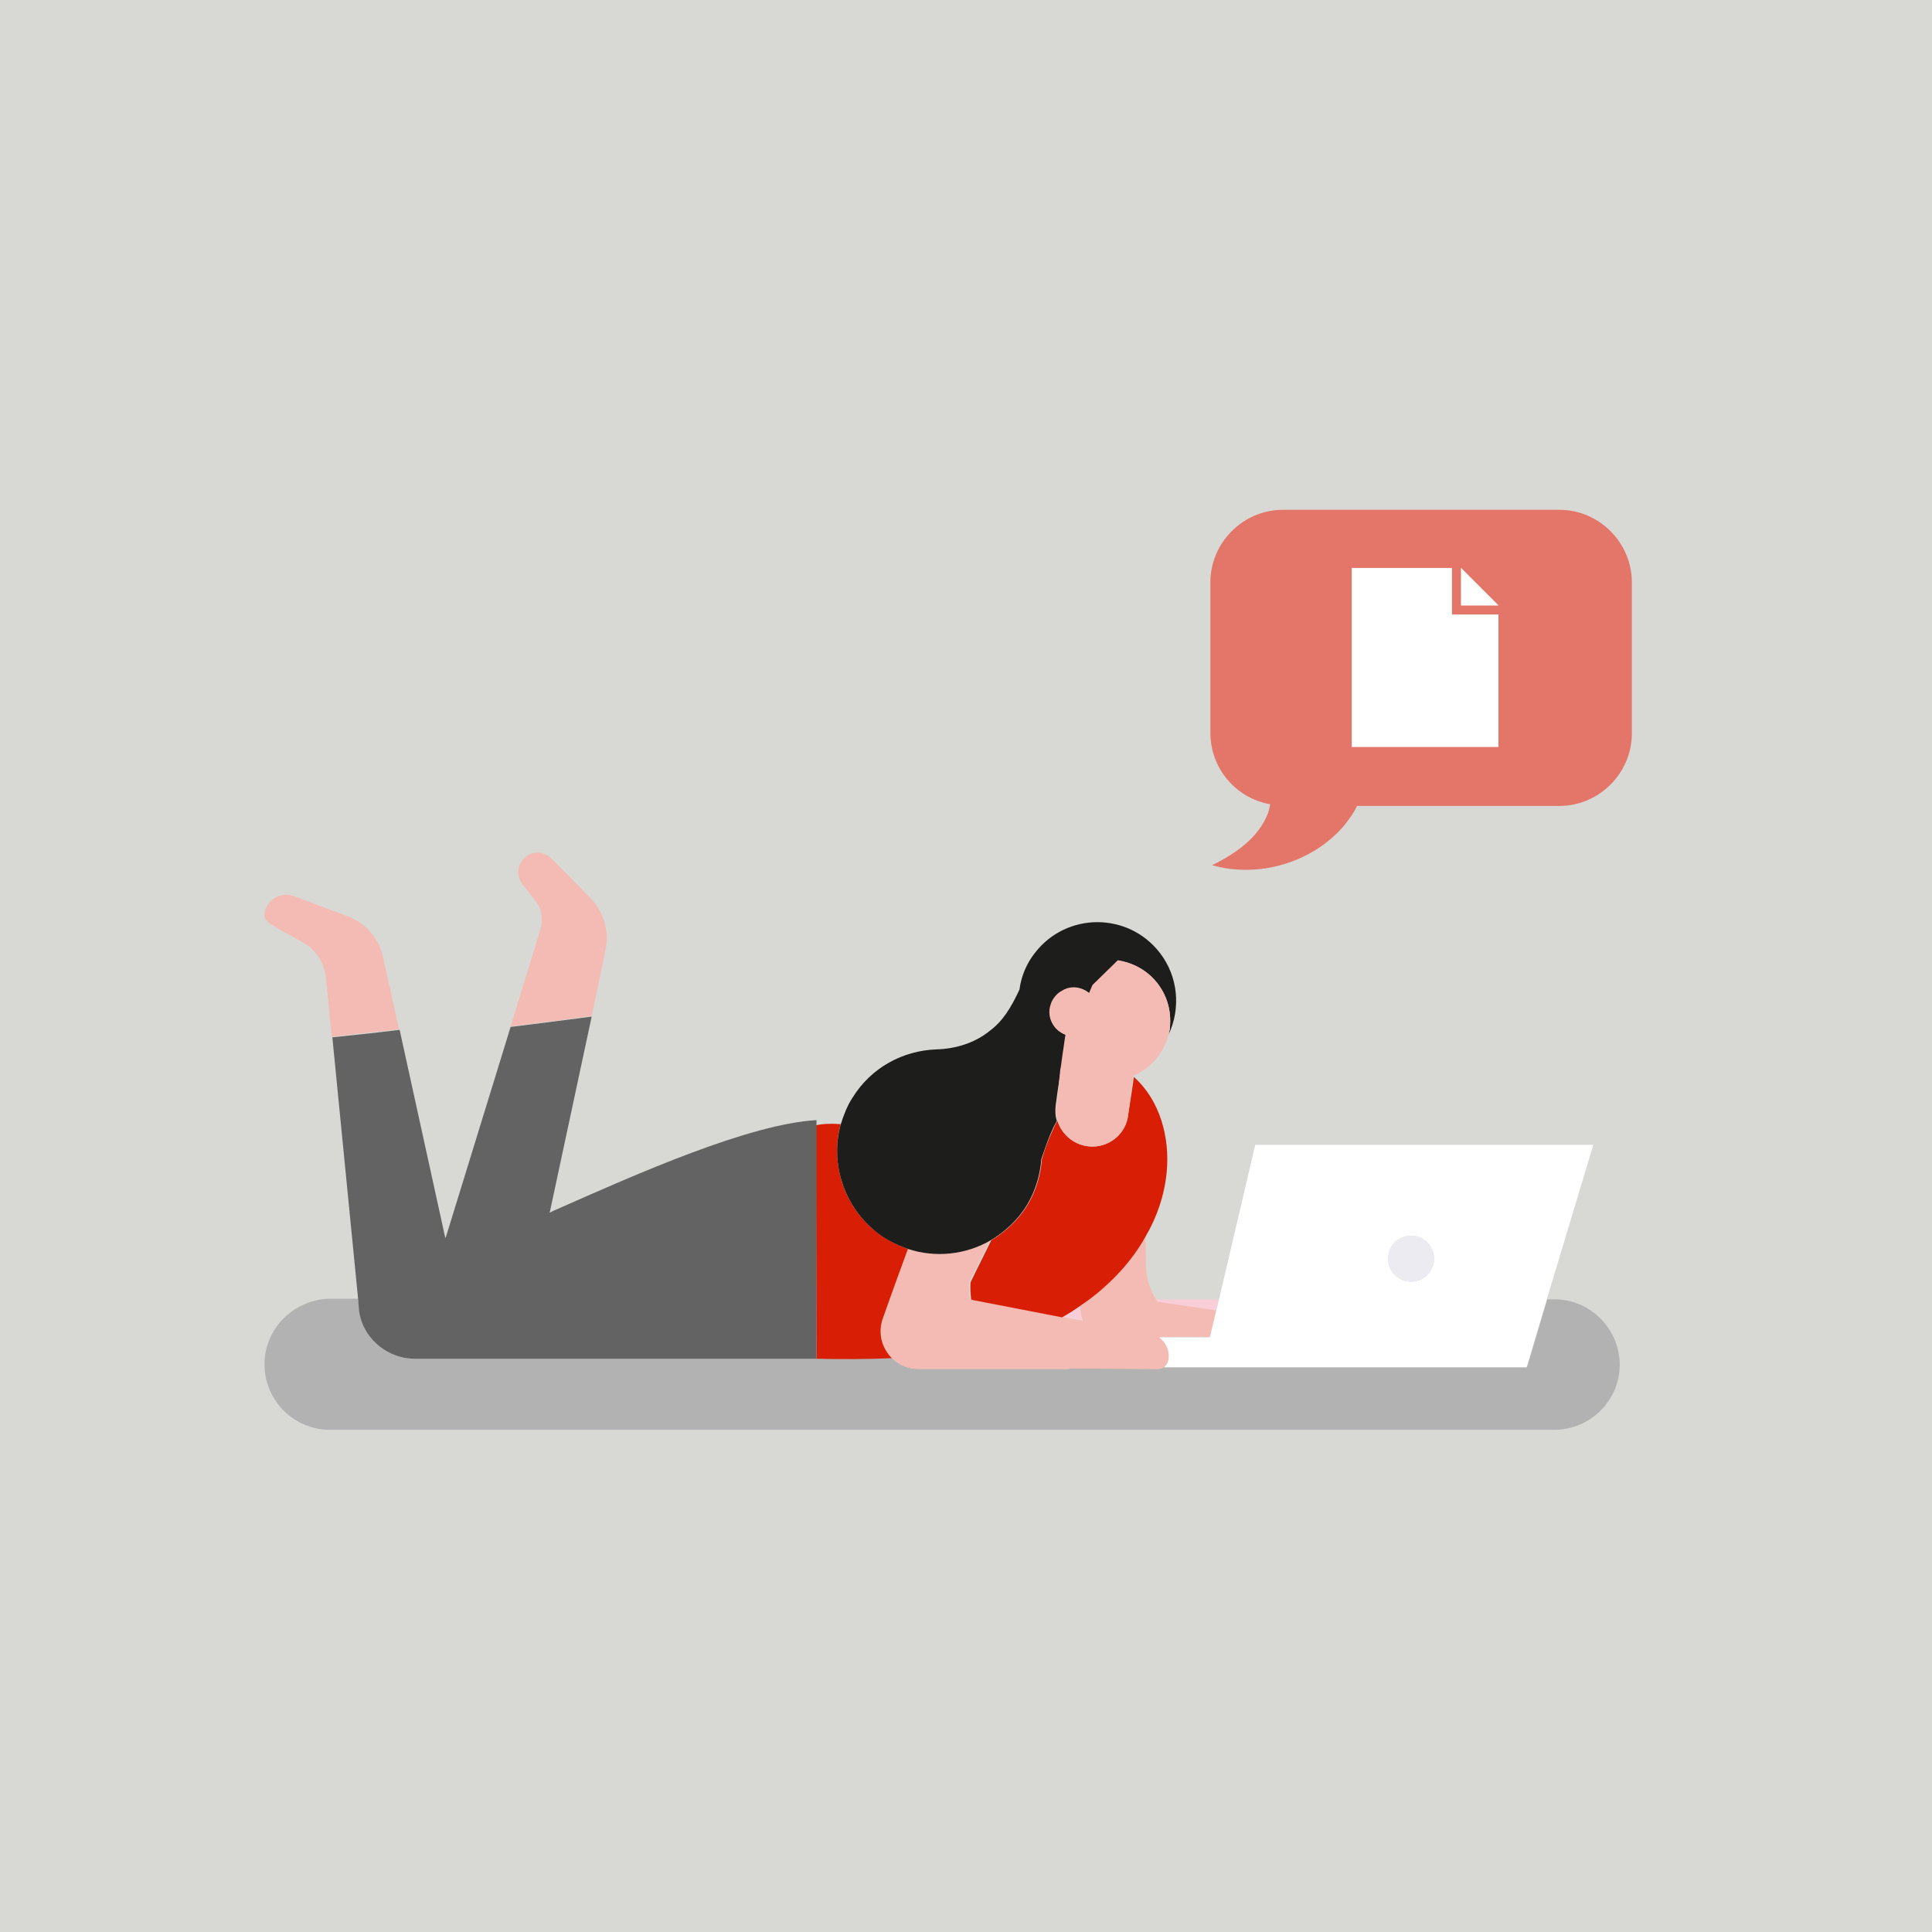 <?xml version="1.0" encoding="utf-8"?>
<!-- Generator: Adobe Illustrator 23.0.3, SVG Export Plug-In . SVG Version: 6.00 Build 0)  -->
<svg version="1.1" id="Layer_1" xmlns="http://www.w3.org/2000/svg" xmlns:xlink="http://www.w3.org/1999/xlink" x="0px" y="0px"
	 width="336px" height="336px" viewBox="0 0 336 336" style="enable-background:new 0 0 336 336;" xml:space="preserve">
<style type="text/css">
	.st0{fill-rule:evenodd;clip-rule:evenodd;fill:#D8D9D4;}
	.st1{fill-rule:evenodd;clip-rule:evenodd;fill:#FACED8;}
	.st2{fill-rule:evenodd;clip-rule:evenodd;fill:#B2B2B2;}
	.st3{fill-rule:evenodd;clip-rule:evenodd;fill:#F3BBB3;}
	.st4{fill-rule:evenodd;clip-rule:evenodd;fill:#D81E04;}
	.st5{fill-rule:evenodd;clip-rule:evenodd;fill:#FFFFFF;}
	.st6{fill-rule:evenodd;clip-rule:evenodd;fill:#EBEBF1;}
	.st7{fill-rule:evenodd;clip-rule:evenodd;fill:#1D1D1B;}
	.st8{fill-rule:evenodd;clip-rule:evenodd;fill:#646363;}
	.st9{fill-rule:evenodd;clip-rule:evenodd;fill:#E47669;}
</style>
<g>
	<path class="st0" d="M0,0h336v336H0V0z"/>
	<path class="st1" d="M211.5,228l0.5-2h-11.1c0.1,0.2,0.2,0.3,0.3,0.5L211.5,228z M188,227.8c0,0-0.1-0.3-0.1-0.9
		c-1.1,0.7-2.2,1.4-3.3,2.1l3.8,0.7C188.2,229.1,188.1,228.4,188,227.8"/>
	<g transform="translate(46 225.663)">
		<path class="st2" d="M224.3,0.3h-1.2L219.6,12h-63.1c-0.3,0.2-0.7,0.4-1.2,0.4l-15.6-0.1l0.3,0.1h-26.3c-1.9,0-3.5-0.8-4.7-2
			c-4.3,0.2-8.7,0.2-13.1,0.1l0,0H26.2c-5.1,0-9.3-3.9-9.8-8.9l-0.1-1.4h-4.9C5.1,0.3,0,5.4,0,11.6C0,17.9,5.1,23,11.4,23h212.9
			c6.3,0,11.4-5.1,11.4-11.4C235.6,5.4,230.6,0.3,224.3,0.3"/>
	</g>
	<path class="st3" d="M189.1,226c-0.4,0.3-0.9,0.6-1.3,0.9c0.1,0.6,0.1,0.9,0.1,0.9c0.1,0.7,0.2,1.3,0.4,1.9l-3.8-0.7l-15.5-3
		l-0.3-0.1c-0.2-1-0.2-2-0.1-3c0,0,1.6-3.1,3.6-7.3c-4.4,2.5-9.6,3.1-14.4,1.5c-1.3,3.5-2.4,6.6-3.2,8.8l-1.1,3.1
		c-1,2.6-0.3,5.3,1.5,7.1c1.2,1.2,2.8,2,4.7,2H186l-0.3-0.1l15.6,0.1c0.5,0,0.9-0.1,1.2-0.4c0.7-0.5,1-1.4,0.8-2.6l0,0
		c0,0,0,0,0-0.1c-0.2-1-0.8-1.9-1.6-2.5h8.8l1.1-4.6l-10.3-1.5c-0.1-0.2-0.2-0.3-0.3-0.5c-1-1.6-1.7-3.7-1.7-5.9c0,0,0-2.1-0.1-5.1
		C196.6,219.2,193.2,222.9,189.1,226"/>
	<path class="st4" d="M142,236.3c4.3,0.1,8.7,0.1,13.1-0.1c-1.8-1.8-2.5-4.5-1.5-7.1l1.1-3.1c0.8-2.2,1.9-5.3,3.2-8.8
		c-2.3-0.8-4.5-2-6.5-3.8c-5-4.6-6.9-11.5-5.2-17.9c-1.5-0.1-2.9-0.1-4.3,0.2L142,236.3L142,236.3z M196.2,193.9
		c-0.4,3.2-3.1,5.5-6.2,5.5c-2.9,0-5.3-1.9-6.1-4.5c-0.2,0.4-0.5,0.9-0.7,1.4c-0.7,1.5-1.4,3.2-2,5.3c-0.2,2.7-1,5.4-2.4,7.8
		c-1.6,2.7-3.9,4.8-6.4,6.3c-2.1,4.2-3.6,7.3-3.6,7.3c-0.1,1,0,2,0.1,3l0.3,0.1l15.5,3c1.1-0.6,2.2-1.3,3.3-2.1
		c0.4-0.3,0.9-0.6,1.3-0.9c4-3,7.5-6.7,9.9-11c2-3.4,3.3-7.2,3.7-11.2c0.6-6.1-1.2-12.6-5.7-16.6l-0.3,2.1L196.2,193.9L196.2,193.9z
		"/>
	<path class="st5" d="M245.4,214.9c2.2,0,4,1.8,4,4s-1.8,4-4,4s-4-1.8-4-4S243.2,214.9,245.4,214.9z M210.4,232.6h-8.8
		c0.8,0.6,1.4,1.5,1.6,2.5c0,0,0,0,0,0.1l0,0c0.2,1.1-0.1,2.1-0.8,2.6h63.1L269,226l8.1-26.9h-58.8L212,226l-0.5,2L210.4,232.6
		L210.4,232.6z"/>
	<path class="st6" d="M245.4,222.9c2.2,0,4-1.8,4-4s-1.8-4-4-4s-4,1.8-4,4S243.2,222.9,245.4,222.9"/>
	<path class="st7" d="M151.4,213.4c1.9,1.8,4.2,3,6.5,3.8c4.8,1.6,10.1,1,14.4-1.5c2.5-1.5,4.8-3.6,6.4-6.3c1.4-2.4,2.2-5.1,2.4-7.8
		c0.7-2.1,1.3-3.8,2-5.3c0.2-0.5,0.5-0.9,0.7-1.4c-0.3-0.8-0.3-1.8-0.2-2.7l0.3-2.2l0.6-3.9l0.1-0.5l0.2-1.5l0.1-0.7l0.5-3.4
		c-1.6-0.6-2.8-2.1-2.8-3.9V176c0-0.6,0.1-1.2,0.4-1.7c0.4-0.8,1-1.5,1.8-1.9c0.6-0.3,1.3-0.6,2-0.6c1,0,2,0.4,2.7,1l0.6-1.4
		l4.4-4.3c5.3,0.7,9.3,5.4,9,11c0,0.7-0.1,1.3-0.3,1.9c2.2-4.6,1.7-10.2-1.5-14.3c-5.5-7.1-16.2-7.1-21.7,0
		c-1.5,1.9-2.4,4.1-2.7,6.4c-1.5,3.2-2.9,5.5-5.2,7.2c-2.6,2.1-5.9,3.1-9.2,3.2c-5.8,0.2-11.4,3.1-14.7,8.5c-0.9,1.4-1.5,3-2,4.6
		C144.5,201.8,146.4,208.8,151.4,213.4"/>
	<path class="st3" d="M194.4,167l-4.4,4.3l-0.6,1.4c-0.7-0.6-1.7-1-2.7-1c-0.7,0-1.4,0.2-2,0.6c-0.8,0.4-1.4,1.1-1.8,1.9
		c-0.2,0.5-0.4,1.1-0.4,1.7v0.1c0,1.8,1.2,3.4,2.8,3.9l-0.5,3.4l-0.1,0.7l-0.2,1.5l-0.1,0.5l-0.4,4l-0.3,2.2
		c-0.1,0.9-0.1,1.9,0.2,2.7c0.8,2.6,3.2,4.5,6.1,4.5c3.2,0,5.9-2.4,6.2-5.5l0.6-4.6l0.3-2.1v-0.1c3-1.3,5.3-3.9,6.1-7.1
		c0.2-0.6,0.3-1.3,0.3-1.9C203.8,172.4,199.7,167.8,194.4,167 M105.3,165.3c0.7-3.3-0.3-6.8-2.7-9.2l-6.8-6.9
		c-0.6-0.6-1.5-0.9-2.3-0.9c-1.1,0-2.2,0.5-2.8,1.5c-0.9,1.3-0.7,3.1,0.4,4.3l1.9,2.4c1.2,1.4,1.5,3.3,1,5.1l-5.2,16.9
		c4.8-0.6,9.6-1.2,14.1-1.8L105.3,165.3L105.3,165.3z"/>
	<path class="st8" d="M72.2,236.3H142v-41.5c-11.7,0.7-30.7,9.1-45.8,15.8c-0.2,0.1-0.4,0.2-0.6,0.3l7.3-34.1
		c-4.5,0.6-9.3,1.2-14.1,1.8l-11.3,36.7l-0.1-0.2l-7.9-36c-4.8,0.6-8.8,1-11.7,1.3l4.5,45.7l0.1,1.4
		C62.8,232.4,67.1,236.3,72.2,236.3"/>
	<path class="st3" d="M66.6,166.4c-0.7-3.2-3-5.8-6-7l-9.6-3.6c-0.4-0.1-0.8-0.2-1.2-0.2c-1.8,0-3.5,1.3-3.8,3.2
		c-0.3,1.5,1.4,2,2.7,2.9l3.8,2.1c2.4,1.3,4,3.7,4.2,6.4l1,10.1c2.8-0.3,6.9-0.8,11.7-1.3C69.4,179,66.6,166.4,66.6,166.4z"/>
	<g transform="translate(173 68.663)">
		<path class="st9" d="M62.1,30.1h17.4v8.1h8.1v23H62.1V30.1z M81.1,30.1l6.5,6.5h-6.5V30.1z M47.9,71.2c-0.1,0.5-0.2,1.1-0.4,1.6
			c-1.6,4.2-5.6,7-9.7,9c8,2.3,17.3-0.4,22.8-6.7c0.9-1.1,1.8-2.3,2.4-3.6h35.2c6.9,0,12.6-5.7,12.6-12.6V32.6
			c0-6.9-5.7-12.6-12.6-12.6H50.1c-6.9,0-12.6,5.7-12.6,12.6v26.2C37.5,65,42,70.2,47.9,71.2z"/>
	</g>
	<path class="st5" d="M260.6,106.9h-8.1v-8.1h-17.4v31.1h25.5V106.9z"/>
	<path class="st5" d="M254.1,98.8v6.5h6.5L254.1,98.8z"/>
</g>
</svg>
